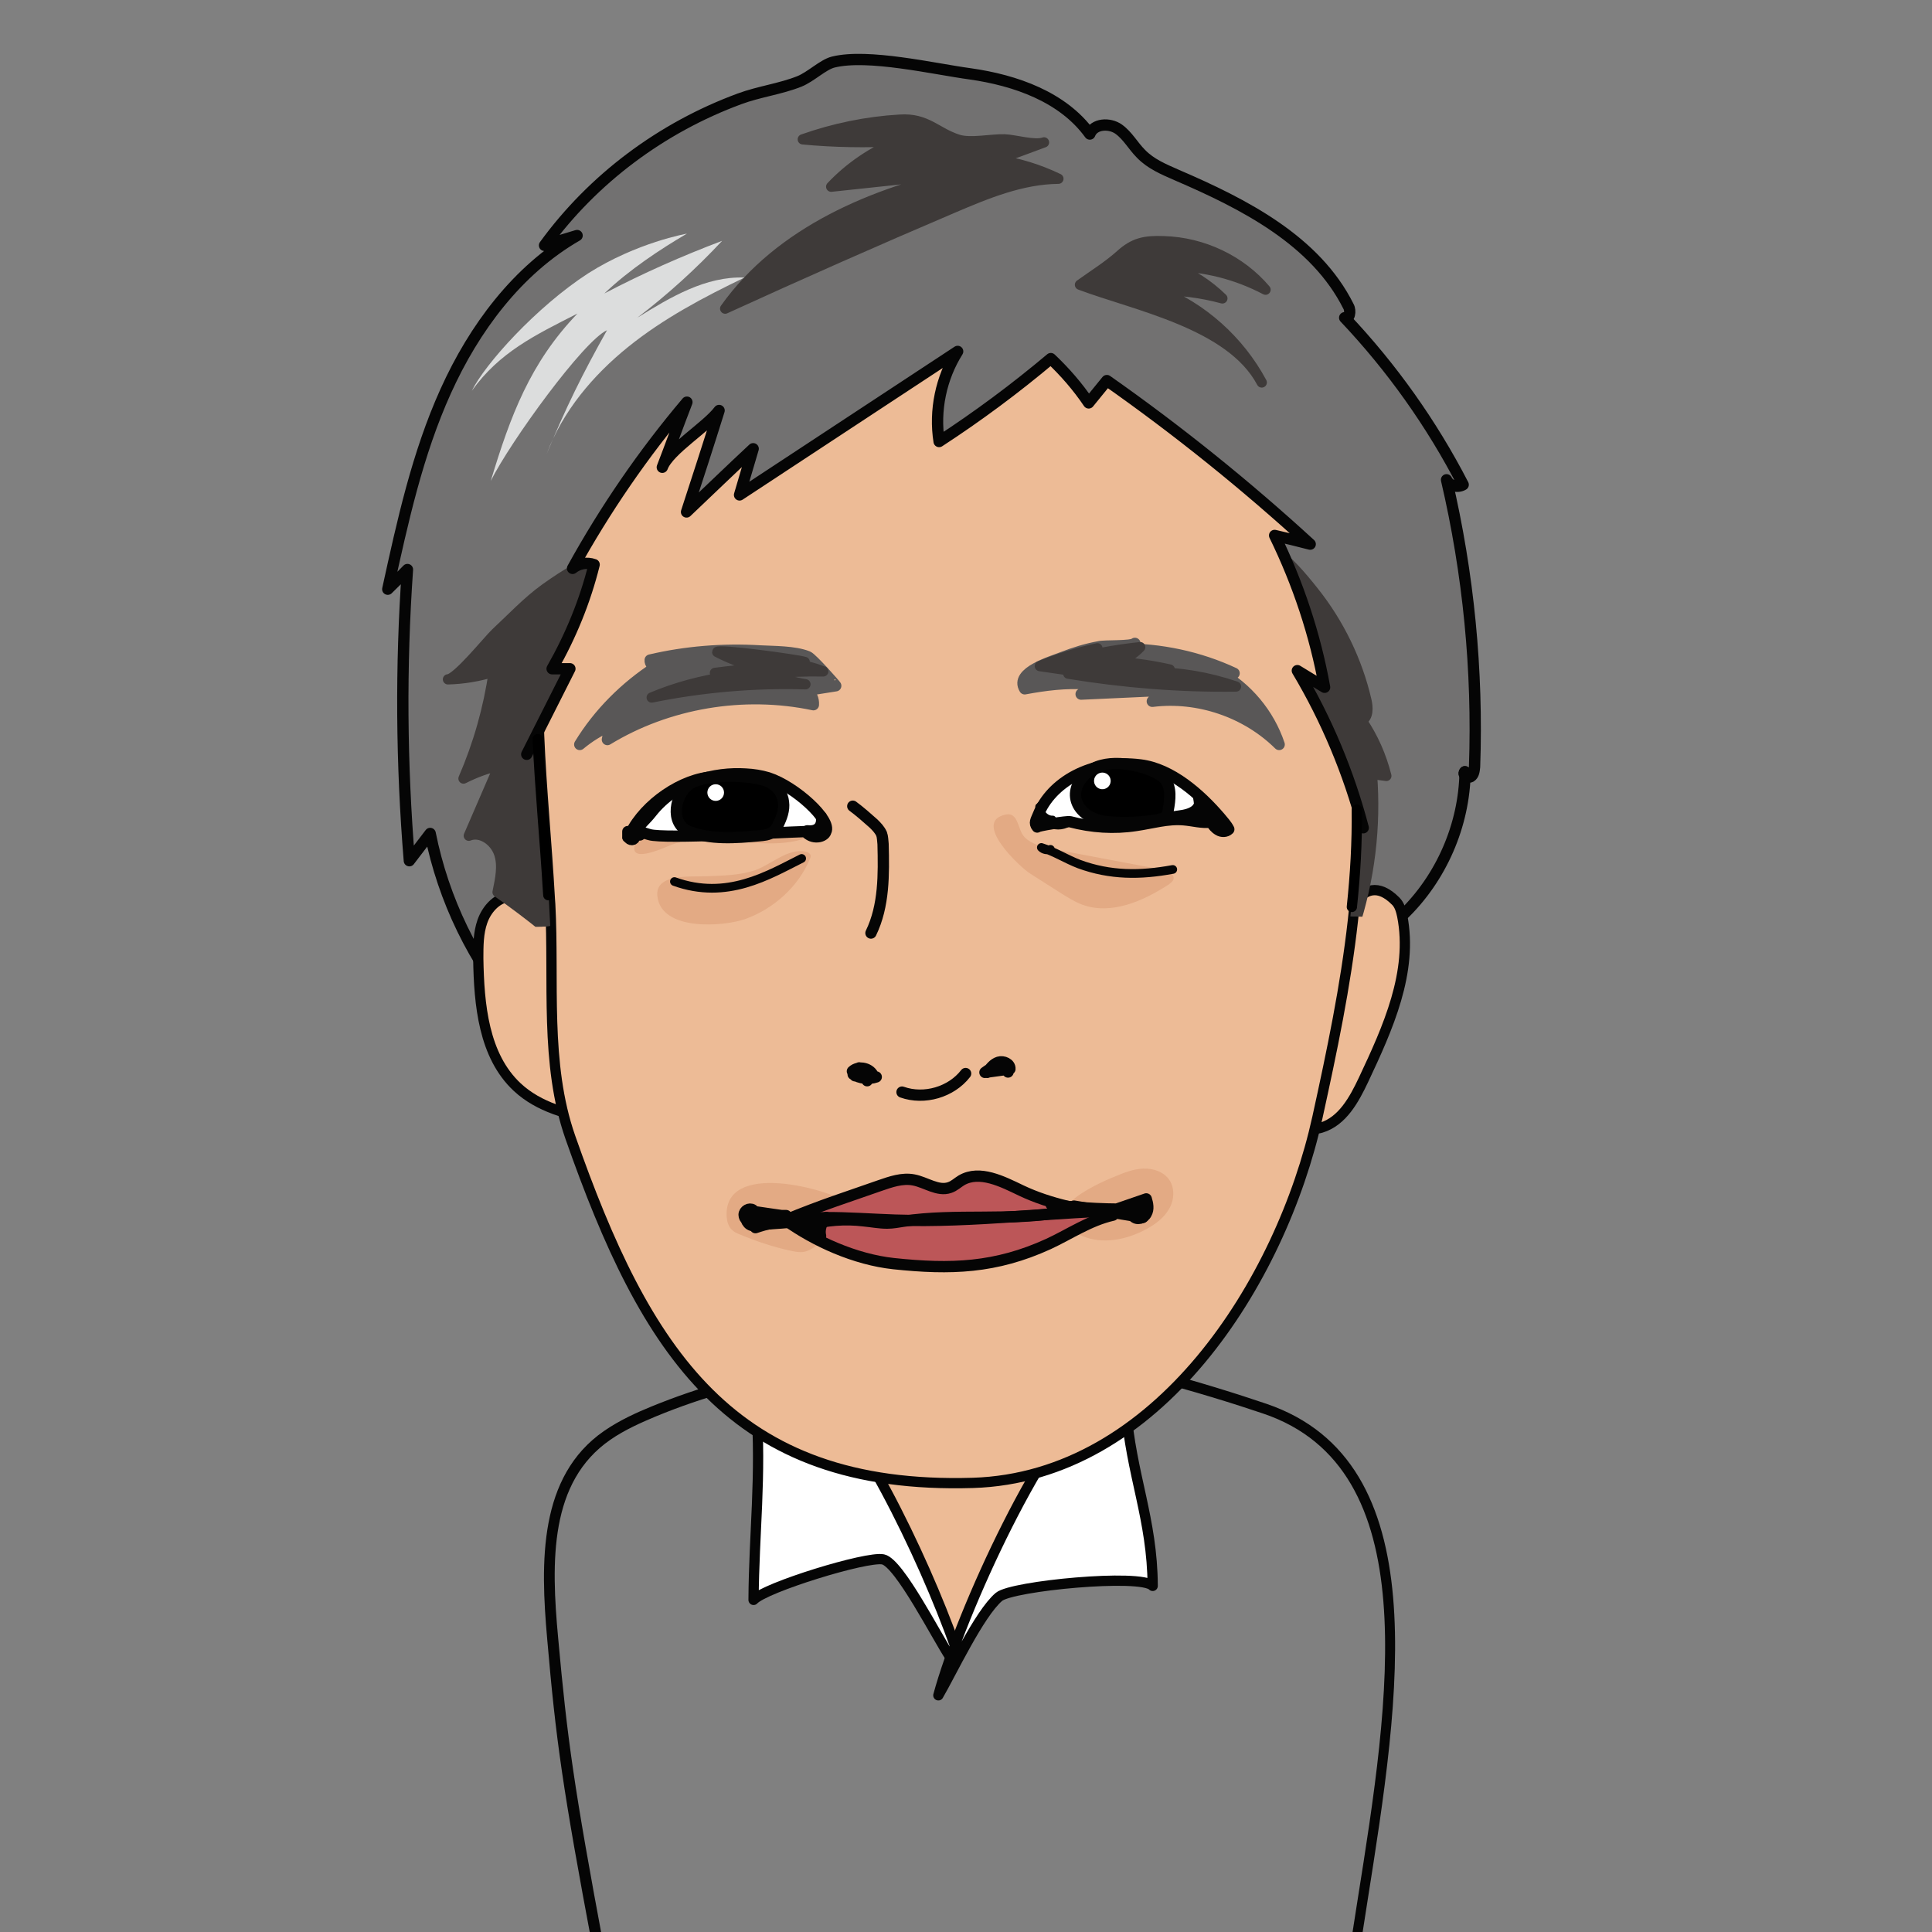<?xml version="1.0" encoding="utf-8"?>
<!-- Generator: Adobe Illustrator 23.0.2, SVG Export Plug-In . SVG Version: 6.00 Build 0)  -->
<svg version="1.1" xmlns="http://www.w3.org/2000/svg" xmlns:xlink="http://www.w3.org/1999/xlink" x="0px" y="0px"
	 viewBox="0 0 51.02 51.02" style="enable-background:new 0 0 51.02 51.02;" xml:space="preserve">
<rect x="0" y="0" width="51.02" height="51.02" fill="#808080" stroke="none"/>
<style type="text/css">
	.st0{fill:none;stroke:#050505;stroke-width:0.299;stroke-linecap:round;stroke-linejoin:round;stroke-miterlimit:10;}
	.st1{fill:#D6AC8D;}
	.st2{fill:#D6AC8D;stroke:#050505;stroke-width:0.271;stroke-linecap:round;stroke-linejoin:round;stroke-miterlimit:10;}
	.st3{fill:#40220F;}
	.st4{fill:#FACFB1;stroke:#050505;stroke-width:0.298;stroke-linecap:round;stroke-linejoin:round;stroke-miterlimit:10;}
	.st5{fill:none;stroke:#050505;stroke-width:0.313;stroke-linecap:round;stroke-linejoin:round;stroke-miterlimit:10;}
	.st6{fill:#4F2C15;}
	.st7{clip-path:url(#SVGID_2_);fill:#40220F;}
	.st8{fill:none;stroke:#050505;stroke-width:0.329;stroke-linecap:round;stroke-linejoin:round;stroke-miterlimit:10;}
	.st9{fill:none;stroke:#000000;stroke-width:0.298;stroke-linecap:round;stroke-linejoin:round;stroke-miterlimit:10;}
	.st10{fill:#EDBB96;}
	.st11{stroke:#000000;stroke-width:0.298;stroke-linecap:round;stroke-linejoin:round;stroke-miterlimit:10;}
	.st12{fill:#EDBB96;stroke:#050505;stroke-width:0.271;stroke-linecap:round;stroke-linejoin:round;stroke-miterlimit:10;}
	.st13{fill:none;stroke:#050505;stroke-width:0.298;stroke-linecap:round;stroke-linejoin:round;stroke-miterlimit:10;}
	.st14{clip-path:url(#SVGID_4_);}
	.st15{fill:#4F2C15;stroke:#050505;stroke-width:0.313;stroke-linecap:round;stroke-linejoin:round;stroke-miterlimit:10;}
	.st16{fill:none;stroke:#050505;stroke-width:0.313;stroke-linecap:round;stroke-linejoin:round;stroke-miterlimit:10;}
	.st17{fill:#050505;stroke:#050505;stroke-width:0.314;stroke-linecap:round;stroke-linejoin:round;stroke-miterlimit:10;}
	.st18{fill:#3E3A39;stroke:#050505;stroke-width:0.314;stroke-linecap:round;stroke-linejoin:round;stroke-miterlimit:10;}
	.st19{fill:#FFFFFF;}
	.st20{fill:#FACFB1;}
	.st21{fill:#FFFFFF;stroke:#050505;stroke-width:0.314;stroke-linecap:round;stroke-linejoin:round;stroke-miterlimit:10;}
	.st22{fill:#FACFB1;stroke:#050505;stroke-width:0.381;stroke-linecap:round;stroke-linejoin:round;stroke-miterlimit:10;}
	.st23{fill:#4F2C15;stroke:#050505;stroke-width:0.329;stroke-linecap:round;stroke-linejoin:round;stroke-miterlimit:10;}
	.st24{fill:#FACFB1;stroke:#050505;stroke-width:0.346;stroke-linecap:round;stroke-linejoin:round;stroke-miterlimit:10;}
	.st25{fill:#FACFB1;stroke:#050505;stroke-width:0.382;stroke-linecap:round;stroke-linejoin:round;stroke-miterlimit:10;}
	.st26{fill:#FACFB1;stroke:#050505;stroke-width:0.299;stroke-linecap:round;stroke-linejoin:round;stroke-miterlimit:10;}
	.st27{fill:#050505;}
	.st28{fill:#040000;}
	.st29{fill:#FFFFFF;stroke:#050505;stroke-width:0.299;stroke-linecap:round;stroke-linejoin:round;stroke-miterlimit:10;}
	.st30{fill:none;}
	.st31{fill:#EFB990;}
	.st32{fill:#FBEDB3;}
	.st33{fill:#EC7070;stroke:#050505;stroke-width:0.299;stroke-linecap:round;stroke-linejoin:round;stroke-miterlimit:10;}
	.st34{fill:#A57E65;}
	.st35{fill:#AA8367;}
	.st36{fill:#050505;stroke:#050505;stroke-width:0.3;stroke-miterlimit:10;}
	.st37{fill:#FACFB1;stroke:#050505;stroke-width:0.3;stroke-linecap:round;stroke-linejoin:round;stroke-miterlimit:10;}
	.st38{fill:#050505;stroke:#050505;stroke-width:0.3;stroke-linecap:round;stroke-linejoin:round;stroke-miterlimit:10;}
	.st39{fill:#C9747E;}
	.st40{fill:none;stroke:#050505;stroke-width:0.3;stroke-linecap:round;stroke-linejoin:round;stroke-miterlimit:10;}
	.st41{fill:#FFFFFF;stroke:#050505;stroke-width:0.3;stroke-linecap:round;stroke-linejoin:round;stroke-miterlimit:10;}
	.st42{fill:#050505;stroke:#050505;stroke-width:0.285;stroke-linecap:round;stroke-linejoin:round;stroke-miterlimit:10;}
	.st43{fill:#FACFB1;stroke:#050505;stroke-width:0.285;stroke-linecap:round;stroke-linejoin:round;stroke-miterlimit:10;}
	.st44{fill:none;stroke:#050505;stroke-width:0.285;stroke-linecap:round;stroke-linejoin:round;stroke-miterlimit:10;}
	.st45{fill:#271203;}
	.st46{fill:#E4007E;stroke:#050505;stroke-width:0.1;stroke-miterlimit:10;}
	.st47{fill:#FACFB1;stroke:#050505;stroke-width:0.257;stroke-linecap:round;stroke-linejoin:round;stroke-miterlimit:10;}
	.st48{fill:none;stroke:#050505;stroke-width:0.257;stroke-linecap:round;stroke-linejoin:round;stroke-miterlimit:10;}
	.st49{fill:#E47389;}
	.st50{fill:#FFFFFF;stroke:#050505;stroke-width:0.257;stroke-linecap:round;stroke-linejoin:round;stroke-miterlimit:10;}
	.st51{fill:#050505;stroke:#050505;stroke-width:0.257;stroke-linecap:round;stroke-linejoin:round;stroke-miterlimit:10;}
	.st52{fill:url(#SVGID_5_);}
	.st53{fill:#E4007E;stroke:#050505;stroke-width:0.3;stroke-miterlimit:10;}
	.st54{fill:url(#SVGID_6_);}
	.st55{fill:#4F2C15;stroke:#050505;stroke-width:0.271;stroke-linecap:round;stroke-linejoin:round;stroke-miterlimit:10;}
	.st56{fill:none;stroke:#050505;stroke-width:0.271;stroke-linecap:round;stroke-linejoin:round;stroke-miterlimit:10;}
	.st57{fill:#FACFB1;stroke:#050505;stroke-width:0.232;stroke-linecap:round;stroke-linejoin:round;stroke-miterlimit:10;}
	.st58{fill:#FACFB1;stroke:#050505;stroke-width:0.271;stroke-linecap:round;stroke-linejoin:round;stroke-miterlimit:10;}
	.st59{fill:#C14E5E;}
	.st60{clip-path:url(#SVGID_8_);fill:#FFFFFF;}
	.st61{fill:#4F2C15;stroke:#4F2C15;stroke-width:0.127;stroke-miterlimit:10;}
	.st62{fill:#4F2C15;stroke:#4F2C15;stroke-width:0.125;stroke-miterlimit:10;}
	.st63{fill:url(#SVGID_9_);}
	.st64{fill:url(#SVGID_10_);}
	.st65{fill:#C24E4D;}
	.st66{clip-path:url(#SVGID_12_);}
	.st67{fill:#FFFFFF;stroke:#050505;stroke-width:0.271;stroke-linecap:round;stroke-linejoin:round;stroke-miterlimit:10;}
	.st68{fill:#050505;stroke:#050505;stroke-width:0.271;stroke-linecap:round;stroke-linejoin:round;stroke-miterlimit:10;}
	.st69{opacity:0.5;fill:#FFFFFF;}
	.st70{fill:url(#SVGID_13_);}
	.st71{fill:url(#SVGID_14_);}
	.st72{fill:#9FA0A0;stroke:#050505;stroke-width:0.285;stroke-linecap:round;stroke-linejoin:round;stroke-miterlimit:10;}
	.st73{fill:#503D2F;}
	.st74{fill:#F1C19B;}
	.st75{fill:url(#SVGID_15_);}
	.st76{fill:#110F14;}
	.st77{fill:#BC5658;}
	.st78{fill:#E5AD8A;}
	.st79{fill:none;stroke:#050505;stroke-width:0.329;stroke-linecap:round;stroke-linejoin:round;stroke-miterlimit:10;}
	.st80{fill:#050505;stroke:#050505;stroke-width:0.313;stroke-linecap:round;stroke-linejoin:round;stroke-miterlimit:10;}
	.st81{fill:none;stroke:#050505;stroke-width:0.284;stroke-linecap:round;stroke-linejoin:round;stroke-miterlimit:10;}
	.st82{clip-path:url(#SVGID_17_);}
	.st83{fill:url(#SVGID_18_);}
	.st84{fill:#4F2C15;stroke:#050505;stroke-width:0.271;stroke-linecap:round;stroke-linejoin:round;stroke-miterlimit:10;}
	.st85{fill:#40220F;stroke:#40220F;stroke-width:0.155;stroke-miterlimit:10;}
	.st86{fill:#FACFB1;stroke:#050505;stroke-width:0.271;stroke-linecap:round;stroke-linejoin:round;stroke-miterlimit:10;}
	.st87{fill:#4F2C15;stroke:#050505;stroke-width:0.271;stroke-linecap:round;stroke-linejoin:round;stroke-miterlimit:10;}
	.st88{fill:none;stroke:#050505;stroke-width:0.271;stroke-linecap:round;stroke-linejoin:round;stroke-miterlimit:10;}
	.st89{fill:#4F2C15;stroke:#050505;stroke-width:0.299;stroke-linecap:round;stroke-linejoin:round;stroke-miterlimit:10;}
	.st90{opacity:0.8;fill:url(#SVGID_19_);}
	.st91{opacity:0.8;fill:url(#SVGID_20_);}
	.st92{fill:#40220F;stroke:#050505;stroke-width:0.271;stroke-miterlimit:10;}
	.st93{fill:#FFFFFF;stroke:#050505;stroke-width:0.271;stroke-linecap:round;stroke-linejoin:round;stroke-miterlimit:10;}
	.st94{fill:#CC6C79;}
	.st95{opacity:0.8;fill:url(#SVGID_21_);}
	.st96{opacity:0.8;fill:url(#SVGID_22_);}
	.st97{fill:#4F2C15;stroke:#4F2C15;stroke-width:0.315;stroke-linecap:round;stroke-linejoin:round;stroke-miterlimit:10;}
	.st98{fill:#FFFFFF;stroke:#050505;stroke-width:0.3;stroke-miterlimit:10;}
	.st99{fill:none;stroke:#050505;stroke-width:0.327;stroke-linecap:round;stroke-linejoin:round;stroke-miterlimit:10;}
	.st100{fill:none;stroke:#050505;stroke-width:0.296;stroke-linecap:round;stroke-linejoin:round;stroke-miterlimit:10;}
	
		.st101{display:none;fill:none;stroke:#050505;stroke-width:0.285;stroke-linecap:round;stroke-linejoin:round;stroke-miterlimit:10;}
	.st102{fill:none;stroke:#050505;stroke-width:0.4;stroke-linecap:round;stroke-linejoin:round;stroke-miterlimit:10;}
	.st103{fill:#050505;stroke:#050505;stroke-width:0.313;stroke-linecap:round;stroke-linejoin:round;stroke-miterlimit:10;}
	.st104{fill:none;stroke:#050505;stroke-width:0.363;stroke-linecap:round;stroke-linejoin:round;stroke-miterlimit:10;}
	.st105{fill:none;stroke:#050505;stroke-width:0.314;stroke-linecap:round;stroke-linejoin:round;stroke-miterlimit:10;}
	.st106{opacity:0.7;fill:url(#SVGID_23_);}
	.st107{opacity:0.7;fill:url(#SVGID_24_);}
	.st108{fill:#D05E68;}
	.st109{fill:none;stroke:#050505;stroke-width:0.346;stroke-linecap:round;stroke-linejoin:round;stroke-miterlimit:10;}
	.st110{opacity:0.3;fill:#FFFFFF;}
	.st111{fill:none;stroke:#050505;stroke-width:0.25;stroke-linecap:round;stroke-linejoin:round;stroke-miterlimit:10;}
	.st112{fill:none;stroke:#050505;stroke-width:0.381;stroke-linecap:round;stroke-linejoin:round;stroke-miterlimit:10;}
	.st113{fill:#3E3A39;stroke:#3E3A39;stroke-width:0.362;stroke-linecap:round;stroke-linejoin:round;stroke-miterlimit:10;}
	.st114{fill:none;stroke:#050505;stroke-width:0.419;stroke-linecap:round;stroke-linejoin:round;stroke-miterlimit:10;}
	.st115{stroke:#050505;stroke-width:0.419;stroke-linecap:round;stroke-linejoin:round;stroke-miterlimit:10;}
	.st116{fill:none;stroke:#050505;stroke-width:0.33;stroke-linecap:round;stroke-linejoin:round;stroke-miterlimit:10;}
	.st117{fill:none;stroke:#050505;stroke-width:0.283;stroke-linecap:round;stroke-linejoin:round;stroke-miterlimit:10;}
	.st118{fill:none;stroke:#050505;stroke-width:0.359;stroke-linecap:round;stroke-linejoin:round;stroke-miterlimit:10;}
	.st119{opacity:0.7;fill:url(#SVGID_25_);}
	.st120{opacity:0.7;fill:url(#SVGID_26_);}
	.st121{stroke:#050505;stroke-width:0.327;stroke-linecap:round;stroke-linejoin:round;stroke-miterlimit:10;}
	.st122{fill:#FFFFFF;stroke:#050505;stroke-width:0.298;stroke-linecap:round;stroke-linejoin:round;stroke-miterlimit:10;}
	.st123{fill:#371907;stroke:#050505;stroke-width:0.298;stroke-linecap:round;stroke-linejoin:round;stroke-miterlimit:10;}
	.st124{fill:#4F2C15;stroke:#4F2C15;stroke-width:0.313;stroke-linecap:round;stroke-linejoin:round;stroke-miterlimit:10;}
	.st125{fill:#0D080A;}
	.st126{opacity:0.6;fill:url(#SVGID_27_);enable-background:new    ;}
	.st127{opacity:0.6;fill:url(#SVGID_28_);enable-background:new    ;}
	.st128{fill:none;stroke:#000000;stroke-width:0.312;stroke-linecap:round;stroke-linejoin:round;stroke-miterlimit:10;}
	.st129{fill:#FFFFFF;stroke:#000000;stroke-width:0.298;stroke-linecap:round;stroke-linejoin:round;stroke-miterlimit:10;}
	.st130{stroke:#000000;stroke-width:0.313;stroke-linecap:round;stroke-linejoin:round;stroke-miterlimit:10;}
	.st131{fill:none;stroke:#050505;stroke-width:0.269;stroke-linecap:round;stroke-linejoin:round;stroke-miterlimit:10;}
	.st132{fill:none;stroke:#000000;stroke-width:0.269;stroke-linecap:round;stroke-linejoin:round;stroke-miterlimit:10;}
	.st133{opacity:0.6;fill:url(#SVGID_29_);enable-background:new    ;}
	.st134{fill:none;stroke:#000000;stroke-width:0.283;stroke-linecap:round;stroke-linejoin:round;stroke-miterlimit:10;}
	.st135{fill:#271203;stroke:#271203;stroke-width:0.329;stroke-linecap:round;stroke-linejoin:round;stroke-miterlimit:10;}
	.st136{opacity:0.6;fill:url(#SVGID_30_);enable-background:new    ;}
	.st137{fill:#E36769;}
	.st138{fill:none;stroke:#000000;stroke-width:0.3;stroke-linecap:round;stroke-linejoin:round;}
	.st139{fill:#FFFFFF;stroke:#050505;stroke-width:0.313;stroke-linecap:round;stroke-linejoin:round;stroke-miterlimit:10;}
	.st140{clip-path:url(#SVGID_32_);fill:#40220F;}
	.st141{fill:#C74F49;stroke:#050505;stroke-width:0.298;stroke-linecap:round;stroke-linejoin:round;stroke-miterlimit:10;}
	.st142{fill:#AD3D30;}
	.st143{clip-path:url(#SVGID_34_);}
	.st144{opacity:0.6;fill:url(#SVGID_35_);}
	.st145{opacity:0.6;fill:url(#SVGID_36_);}
	.st146{fill:#C74F49;}
	.st147{opacity:0.3;fill:url(#SVGID_37_);}
	.st148{opacity:0.6;fill:url(#SVGID_38_);}
	.st149{stroke:#050505;stroke-width:0.298;stroke-linecap:round;stroke-linejoin:round;stroke-miterlimit:10;}
	.st150{fill:#C39676;stroke:#C49776;stroke-width:0.271;stroke-linecap:round;stroke-linejoin:round;stroke-miterlimit:10;}
	.st151{fill:none;stroke:#000000;stroke-width:0.25;}
	.st152{fill:none;stroke:#000000;stroke-width:0.25;stroke-linecap:round;stroke-linejoin:round;}
	.st153{stroke:#000000;stroke-width:0.25;stroke-linecap:round;stroke-linejoin:round;}
	.st154{fill:#33271C;}
	.st155{fill:#CFC7B8;}
	.st156{fill:#FFFFFF;stroke:url(#);stroke-width:0.299;stroke-linecap:round;stroke-linejoin:round;stroke-miterlimit:10;}
	.st157{clip-path:url(#SVGID_40_);}
	.st158{fill:#B73D3C;}
	.st159{fill:#547CAD;}
	.st160{fill:#727171;stroke:#050505;stroke-width:0.298;stroke-linecap:round;stroke-linejoin:round;stroke-miterlimit:10;}
	.st161{fill:#727171;}
	.st162{fill:#595757;stroke:#595757;stroke-width:0.298;stroke-linecap:round;stroke-linejoin:round;stroke-miterlimit:10;}
	.st163{fill:#3E3A39;stroke:#3E3A39;stroke-width:0.271;stroke-linecap:round;stroke-linejoin:round;stroke-miterlimit:10;}
	
		.st164{clip-path:url(#SVGID_42_);fill:#3E3A39;stroke:#3E3A39;stroke-width:0.271;stroke-linecap:round;stroke-linejoin:round;stroke-miterlimit:10;}
	.st165{fill:none;stroke:#000000;stroke-width:0.271;stroke-linecap:round;stroke-linejoin:round;stroke-miterlimit:10;}
	.st166{fill:#E3AA84;}
	.st167{fill:none;stroke:#050505;stroke-width:0.18;stroke-linecap:round;stroke-linejoin:round;stroke-miterlimit:10;}
	.st168{fill:none;stroke:#050505;stroke-width:0.23;stroke-linecap:round;stroke-linejoin:round;stroke-miterlimit:10;}
	.st169{fill:#DCDDDD;}
	.st170{fill:#4D4D4D;stroke:#050505;stroke-width:0.298;stroke-linecap:round;stroke-linejoin:round;stroke-miterlimit:10;}
	.st171{clip-path:url(#SVGID_44_);}
	.st172{fill:none;stroke:#C9CACA;stroke-width:0.05;stroke-miterlimit:10;}
	
		.st173{clip-path:url(#SVGID_46_);fill:#3E3A39;stroke:#3E3A39;stroke-width:0.271;stroke-linecap:round;stroke-linejoin:round;stroke-miterlimit:10;}
	.st174{display:none;}
</style>
<g id="レイヤー_2">
</g>
<g id="レイヤー_1">
</g>
<g id="レイヤー_4">
	<g>
		<g>
			<path class="st27" d="M15.8,51.65c-0.06,0-0.12-0.05-0.13-0.11c-0.82-4.35-0.99-5.6-1.22-8.26c-0.18-2.03-0.23-4.29,1.5-5.49
				c0.42-0.29,0.87-0.49,1.26-0.65c2.52-1.03,5.47-1.54,9.31-1.59c0.03,0,0.06,0,0.09,0c2.13,0,5.47,1.06,6.83,1.52
				c4.51,1.53,3.53,7.71,2.67,13.15c-0.06,0.39-0.12,0.77-0.18,1.15c-0.01,0.07-0.08,0.12-0.15,0.11c-0.07-0.01-0.12-0.08-0.11-0.15
				c0.06-0.38,0.12-0.76,0.18-1.15c0.85-5.34,1.8-11.4-2.49-12.85c-1.36-0.46-4.75-1.52-6.82-1.5c-3.8,0.05-6.73,0.55-9.21,1.57
				c-0.38,0.16-0.82,0.35-1.21,0.62c-1.61,1.11-1.57,3.2-1.38,5.24c0.24,2.65,0.41,3.9,1.22,8.23c0.01,0.07-0.03,0.14-0.11,0.16
				C15.81,51.65,15.8,51.65,15.8,51.65z"/>
		</g>
		<path class="st10" d="M23.14,39.54c0.46,0.56,1.88,4.15,2.03,4.2c0.22,0.08,2.58-3.91,2.7-5.07c0.01-0.06,0.01-0.13-0.04-0.18
			c-0.04-0.04-0.11-0.05-0.17-0.06c-1.15-0.15-2.31-0.18-3.46-0.08C23.16,38.44,22.29,38.5,23.14,39.54z"/>
		<path class="st67" d="M24.78,44.77c0.34-0.58,1.08-2.16,1.6-2.6c0.34-0.29,3.76-0.62,4.06-0.29c-0.01-1.78-0.57-2.92-0.71-4.72
			c-0.02-0.3-0.44-0.71-0.58-0.6C27.59,37.73,25.38,42.56,24.78,44.77z"/>
		<path class="st67" d="M25.23,43.49c-0.86-2.43-2.7-6.2-4.05-7.21c-0.14-0.1-0.3-0.23-0.46-0.18c-0.29,0.08-0.77,0.64-0.75,0.94
			c0.14,2-0.06,3.43-0.07,5.21c0.3-0.33,2.99-1.16,3.42-1.07s1.43,2.07,1.78,2.59C25.12,43.67,25.17,43.57,25.23,43.49z"/>
	</g>
	<g>
		<path class="st160" d="M14.38,6.48c0.29-0.09,0.57-0.17,0.86-0.26c-1.58,0.91-2.72,2.45-3.47,4.11s-1.14,3.45-1.53,5.23
			c0.17-0.17,0.35-0.34,0.52-0.52c-0.18,2.56-0.16,5.13,0.05,7.69c0.18-0.24,0.37-0.48,0.55-0.72c0.35,1.75,1.15,3.4,2.31,4.75
			c4.12,0.88,8.39,0.45,12.56-0.15c3.19-0.46,6.44-1.05,9.26-2.62c0.17-0.1,0.37-0.2,0.57-0.15c0.2,0.05,0.32,0.25,0.47,0.37
			c0.16,0.13,0.45,0.15,0.51-0.04c1.02-0.98,1.63-2.38,1.65-3.79c-0.07,0.07,0.06,0.18,0.15,0.13c0.08-0.05,0.09-0.16,0.1-0.26
			c0.09-2.54-0.16-5.1-0.74-7.58c0.07,0.16,0.29,0.22,0.44,0.13c-0.83-1.61-1.89-3.1-3.13-4.41c0.13,0.06,0.17-0.18,0.1-0.3
			c-0.87-1.74-2.75-2.7-4.54-3.47c-0.34-0.15-0.68-0.29-0.94-0.56c-0.21-0.21-0.35-0.48-0.59-0.65c-0.24-0.17-0.65-0.15-0.76,0.13
			c-0.71-0.98-1.96-1.42-3.16-1.59c-0.96-0.13-2.7-0.54-3.62-0.31c-0.27,0.07-0.59,0.39-0.89,0.51c-0.5,0.2-1.07,0.27-1.58,0.46
			C17.47,3.37,15.66,4.72,14.38,6.48z"/>
		<path class="st12" d="M36.86,23.8c0.1,0.1,0.14,0.25,0.17,0.39c0.29,1.48-0.38,2.96-1.02,4.32c-0.25,0.53-0.56,1.1-1.12,1.27
			c-0.22,0.07-0.53,0.01-0.59-0.22c-0.02-0.08,0-0.17,0.02-0.25c0.34-1.41,0.79-2.83,1-4.26C35.41,24.49,35.91,22.84,36.86,23.8z"/>
		<path class="st12" d="M14.12,23.83c-0.21-0.1-0.45-0.18-0.69-0.15c-0.33,0.05-0.58,0.34-0.69,0.65c-0.11,0.31-0.11,0.65-0.11,0.98
			c0.02,1.22,0.14,2.57,1.03,3.4c0.57,0.53,1.36,0.74,2.13,0.86c-0.06-0.01-0.53-3.18-0.6-3.49C14.98,25.16,15.09,24.29,14.12,23.83
			z"/>
		<path class="st12" d="M14.52,23.73c0,0.05,0.01,0.1,0.01,0.14c0.11,2.06-0.15,4.21,0.53,6.16c1.99,5.67,4.25,9.32,10.63,9.13
			c4.87-0.15,8.14-5.3,9.1-9.65c0.77-3.51,1.44-6.87,0.87-10.47c-0.24-1.51-0.52-3.01-0.85-4.5c-0.19-0.86-0.4-1.73-0.89-2.46
			c-0.63-0.96-1.66-1.56-2.66-2.14c-1.14-0.66-2.29-1.33-3.55-1.72c-1.41-0.45-2.9-0.54-4.38-0.56c-1.38-0.02-2,0.26-3.34,0.62
			c-1.33,0.36-2.61,1.06-3.44,2.17c-0.47,0.62-1.12,1.39-1.3,2.11c-0.23,0.92-0.63,1.64-0.8,2.57
			C13.95,18.01,14.36,20.85,14.52,23.73z"/>
		<path class="st161" d="M18.13,13.52c0.59-0.56,1.17-1.12,1.76-1.67c-0.12,0.41-0.24,0.81-0.36,1.22c1.92-1.26,3.84-2.53,5.76-3.79
			c-0.44,0.7-0.62,1.56-0.49,2.38c1.03-0.67,2.01-1.4,2.95-2.19c0.37,0.35,0.71,0.74,1,1.17c0.16-0.2,0.32-0.39,0.48-0.59
			c1.88,1.32,3.68,2.77,5.37,4.32c-0.31-0.08-0.63-0.16-0.94-0.23c0.62,1.27,1.07,2.62,1.32,4.01c-0.24-0.15-0.48-0.29-0.72-0.44
			c1.03,1.72,1.73,3.64,2.05,5.63c0.61-1.99,0.72-4.12,0.33-6.16c0.33,0.23,0.65,0.48,0.95,0.75c0-1.27-0.72-2.42-1.49-3.42
			c-0.29-0.37-0.59-0.75-0.78-1.18c-0.17-0.38-0.26-0.79-0.38-1.18c-0.52-1.63-1.71-2.94-2.87-4.19c-0.39-0.42-0.79-0.85-1.29-1.14
			c-0.51-0.29-1.09-0.42-1.67-0.54c-1.15-0.24-2.3-0.45-3.45-0.65c-0.85-0.14-1.71-0.28-2.57-0.2c-1.53,0.14-2.91,0.92-4.31,1.56
			c-0.81,0.37-1.65,0.69-2.34,1.26c-0.55,0.45-0.96,1.04-1.34,1.64c-2.26,3.63-3.11,8.11-2.35,12.31c0.76-1.51,1.52-3.02,2.29-4.53
			c-0.16,0-0.31,0-0.47,0c0.49-0.86,0.87-1.78,1.11-2.75c-0.19-0.07-0.41-0.03-0.57,0.1c0.86-1.56,1.87-3.03,3.02-4.39
			c-0.22,0.57-0.43,1.15-0.65,1.72c0.17-0.46,1.18-1.07,1.5-1.5C18.72,11.74,18.42,12.63,18.13,13.52z"/>
		<path class="st162" d="M29.97,16.99c-0.09,0.1-0.22,0.15-0.35,0.15c1.02-0.01,2.05,0.21,2.97,0.64c-0.13-0.01-0.26-0.02-0.4-0.03
			c0.74,0.41,1.32,1.1,1.59,1.91c-0.87-0.86-2.14-1.29-3.35-1.14c0.07-0.07,0.1-0.18,0.08-0.28c-0.65,0.03-1.31,0.06-1.96,0.09
			c0.09-0.06,0.15-0.16,0.15-0.27c-0.56-0.04-1.1,0.03-1.64,0.13c-0.27-0.44,0.73-0.72,1-0.83c0.31-0.12,0.63-0.22,0.96-0.28
			C29.17,17.04,29.88,17.08,29.97,16.99z"/>
		<path class="st162" d="M17.17,17.43c-0.01,0.09,0.07,0.17,0.16,0.18c-0.82,0.53-1.52,1.23-2.02,2.05c0.24-0.2,0.51-0.37,0.81-0.5
			c-0.03,0.12-0.05,0.25-0.08,0.37c1.59-0.97,3.59-1.31,5.44-0.92c0.01-0.14-0.05-0.28-0.17-0.38c0.25-0.04,0.5-0.08,0.76-0.12
			c0.01,0-0.62-0.72-0.74-0.77c-0.35-0.14-0.89-0.13-1.25-0.15C19.09,17.13,18.11,17.21,17.17,17.43z"/>
		<path class="st163" d="M23.76,3.16c-0.87,0.05-1.74,0.23-2.56,0.52c0.84,0.08,1.68,0.09,2.51,0.05c-0.66,0.27-1.27,0.68-1.76,1.2
			c1.19-0.13,2.38-0.25,3.57-0.38c-2.44,0.52-4.92,1.56-6.37,3.6c1.99-0.91,4-1.8,6.02-2.66c0.89-0.38,1.81-0.76,2.78-0.77
			c-0.52-0.25-1.07-0.42-1.64-0.5c0.42-0.15,0.84-0.3,1.26-0.46c-0.24,0.09-0.77-0.07-1.04-0.08c-0.36-0.01-0.89,0.11-1.22,0.01
			C24.73,3.51,24.48,3.11,23.76,3.16z"/>
		<path class="st163" d="M33.42,7.65c-0.76-0.4-1.61-0.62-2.47-0.62c0.5,0.19,0.95,0.48,1.33,0.85c-0.55-0.15-1.12-0.22-1.69-0.22
			c1.16,0.46,2.14,1.34,2.73,2.44c-0.82-1.55-3.34-2.03-4.8-2.58c0.39-0.28,0.72-0.48,1.06-0.78c0.36-0.33,0.65-0.39,1.16-0.37
			C31.76,6.4,32.76,6.87,33.42,7.65z"/>
		<g>
			<defs>
				<path id="SVGID_41_" d="M38.18,12.67c0.07,0.16,0.29,0.22,0.44,0.13c-0.83-1.61-1.89-3.1-3.13-4.41c0.13,0.06,0.17-0.18,0.1-0.3
					c-0.87-1.74-2.75-2.7-4.54-3.47c-0.34-0.15-0.68-0.29-0.94-0.56c-0.21-0.21-0.35-0.48-0.59-0.65c-0.24-0.17-0.65-0.15-0.76,0.13
					c-0.71-0.98-1.96-1.42-3.16-1.59c-0.96-0.13-2.7-0.54-3.62-0.31c-0.27,0.07-0.59,0.39-0.89,0.51c-0.5,0.2-1.07,0.27-1.58,0.46
					c-2.04,0.76-3.86,2.12-5.13,3.88c0.29-0.09,0.57-0.17,0.86-0.26c-1.58,0.91-2.72,2.45-3.47,4.11c-0.75,1.66-1.14,3.45-1.53,5.23
					c0.17-0.17,0.35-0.34,0.52-0.52c-0.18,2.56-0.16,5.13,0.05,7.69c0.18-0.24,0.37-0.48,0.55-0.72c0.06,0.3,0.15,0.59,0.24,0.89
					c0.1,0.34,0.22,0.68,0.36,1.01c1.18,0.48,2,0.62,2.57,0.53c-0.01-0.26-0.03-0.53-0.04-0.79c0-0.05-0.01-0.1-0.01-0.14
					c-0.08-1.39-0.21-2.78-0.27-4.16c0.28-0.56,0.57-1.13,0.85-1.69c-0.16,0-0.31,0-0.47,0c0.49-0.86,0.87-1.78,1.11-2.75
					c-0.19-0.07-0.41-0.03-0.57,0.1c0.86-1.56,1.87-3.03,3.02-4.39c-0.22,0.57-0.43,1.15-0.65,1.72c0.17-0.46,1.17-1.07,1.5-1.5
					c-0.28,0.9-0.57,1.79-0.86,2.68c0.59-0.56,1.17-1.12,1.76-1.67c-0.12,0.41-0.24,0.81-0.36,1.22c1.92-1.26,3.84-2.53,5.76-3.79
					c-0.44,0.7-0.62,1.56-0.49,2.38c1.03-0.67,2.01-1.4,2.95-2.19c0.37,0.35,0.71,0.74,1,1.17c0.16-0.2,0.32-0.39,0.48-0.59
					c1.88,1.32,3.68,2.77,5.37,4.32c-0.31-0.08-0.63-0.16-0.94-0.23c0.62,1.27,1.07,2.62,1.32,4.01c-0.24-0.15-0.48-0.29-0.72-0.44
					c0.66,1.1,1.17,2.29,1.54,3.52c0.02,1-0.03,1.98-0.15,2.96c0.48,0.01,0.84,0.03,0.85,0.03c0.05,0.04,0.11,0.06,0.17,0.08
					c0.14,0.04,0.3,0.01,0.34-0.12c1.01-0.96,1.61-2.33,1.64-3.72c0.02,0.05,0.1,0.09,0.15,0.06c0.08-0.05,0.09-0.16,0.1-0.26
					C39.01,17.71,38.76,15.15,38.18,12.67z"/>
			</defs>
			<clipPath id="SVGID_2_">
				<use xlink:href="#SVGID_41_"  style="overflow:visible;"/>
			</clipPath>
			
				<path style="clip-path:url(#SVGID_2_);fill:#3E3A39;stroke:#3E3A39;stroke-width:0.271;stroke-linecap:round;stroke-linejoin:round;stroke-miterlimit:10;" d="
				M13.09,16.72c0.42-0.39,0.83-0.83,1.3-1.17c2.44-1.74,1.55-0.01,1.8,1.06c0.71,2.94,0.5,6.11-0.6,8.93
				c-0.77-0.71-1.59-1.38-2.45-1.98c0.07-0.34,0.15-0.7,0.04-1.02c-0.11-0.33-0.48-0.6-0.8-0.47c0.27-0.62,0.53-1.23,0.8-1.85
				c-0.33,0.07-0.64,0.19-0.94,0.34c0.39-0.9,0.66-1.85,0.8-2.82c-0.39,0.12-0.8,0.19-1.21,0.2C12.07,17.93,12.89,16.91,13.09,16.72
				z M34.69,15.62c-0.31-0.39-0.67-0.82-1.09-1.11c-0.75-0.52-0.34,0.09-0.19,0.58c0.13,0.43,0.14,0.88,0.19,1.33
				c0.12,1.1,0.46,2.16,0.61,3.25c0.22,1.67-0.03,3.37-0.28,5.04c0.42,0.07,0.83,0.13,1.25,0.2c0.11,0.02,0.23,0.03,0.33-0.02
				c0.12-0.06,0.18-0.21,0.22-0.34c0.44-1.32,0.61-2.72,0.5-4.11c0.13,0.02,0.25,0.03,0.38,0.05c-0.13-0.52-0.35-1.02-0.65-1.46
				c0.18-0.09,0.17-0.35,0.12-0.55C35.84,17.45,35.36,16.46,34.69,15.62z"/>
		</g>
		<path class="st13" d="M13.91,19.92c0.38-0.75,0.76-1.51,1.14-2.26c-0.16,0-0.31,0-0.47,0c0.49-0.86,0.87-1.78,1.11-2.75
			c-0.19-0.07-0.41-0.03-0.57,0.1c0.86-1.56,1.87-3.03,3.02-4.39c-0.22,0.57-0.43,1.15-0.65,1.72c0.17-0.46,1.18-1.07,1.5-1.5
			c-0.28,0.9-0.57,1.79-0.86,2.68c0.59-0.56,1.17-1.12,1.76-1.67c-0.12,0.41-0.24,0.81-0.36,1.22c1.92-1.26,3.84-2.53,5.76-3.79
			c-0.44,0.7-0.62,1.56-0.49,2.38c1.03-0.67,2.01-1.4,2.95-2.19c0.37,0.35,0.71,0.74,1,1.17c0.16-0.2,0.32-0.39,0.48-0.59
			c1.88,1.32,3.68,2.77,5.37,4.32c-0.31-0.08-0.63-0.16-0.94-0.23c0.62,1.27,1.07,2.62,1.32,4.01c-0.24-0.15-0.48-0.29-0.72-0.44
			c0.77,1.29,1.36,2.7,1.74,4.15"/>
		<path class="st165" d="M14.2,19.52c0.06,1.32,0.19,2.65,0.27,3.98c0,0.05,0.01,0.1,0.01,0.14"/>
		<path class="st165" d="M35.7,23.95c0.09-0.85,0.14-1.7,0.13-2.57"/>
		<path class="st163" d="M28.14,17.46c0.65-0.18,1.31-0.3,1.97-0.37c-0.16,0.17-0.37,0.31-0.59,0.39c0.46,0.03,0.92,0.1,1.37,0.2
			c-0.17,0.02-0.35,0.05-0.52,0.07c0.77,0,1.54,0.13,2.27,0.38c-1.48,0.02-2.97-0.1-4.43-0.34c0.11-0.01,0.22-0.03,0.34-0.04
			c-0.36-0.05-0.72-0.11-1.09-0.16c0.49-0.2,1-0.36,1.52-0.47"/>
		<path class="st163" d="M18.94,17.22c0.35,0.18,0.72,0.32,1.1,0.42c-0.39,0.04-0.78,0.08-1.16,0.13c0.1,0.07,0.22,0.11,0.34,0.1
			c-0.69,0.1-1.37,0.28-2.01,0.55c1.33-0.27,2.7-0.39,4.06-0.35c-0.31-0.05-0.62-0.14-0.9-0.28c0.45-0.05,0.91-0.07,1.37-0.06
			c-0.26-0.1-0.53-0.17-0.81-0.21c0.11-0.01,0.21-0.03,0.32-0.04C21.07,17.42,18.94,17.13,18.94,17.22z"/>
		<path class="st13" d="M22.52,21.29c0.19,0.14,0.37,0.3,0.55,0.46c0.08,0.08,0.16,0.16,0.21,0.27c0.03,0.08,0.03,0.18,0.04,0.27
			c0.02,0.8,0.03,1.63-0.32,2.35"/>
		<path class="st13" d="M22.69,28.2c-0.04,0.05-0.11,0.09-0.18,0.09c0.17-0.16,0.49-0.08,0.56,0.14c-0.08-0.04-0.16-0.08-0.23-0.12
			c-0.06-0.03-0.13-0.06-0.19-0.05c-0.07,0.01-0.12,0.1-0.07,0.15c0.19,0.01,0.37,0.02,0.56,0.03c-0.2,0.07-0.43,0.04-0.61-0.07
			c0.14-0.02,0.3,0.05,0.37,0.17"/>
		<path class="st13" d="M23.82,28.84c0.59,0.21,1.3,0,1.68-0.49"/>
		<path class="st13" d="M26.07,28.32c0.08-0.11,0.17-0.23,0.3-0.27c0.13-0.04,0.31,0.04,0.3,0.18c-0.22,0.03-0.44,0.06-0.66,0.09
			c0.1-0.07,0.2-0.15,0.32-0.16c0.12-0.02,0.26,0.04,0.29,0.15"/>
		<path class="st166" d="M17.73,22.31c0.66-0.25,1.4-0.12,2.11-0.06s1.5,0.03,2.01-0.46c-0.16-0.06-0.34-0.02-0.51,0.03
			c-1.04,0.26-2.13,0.32-3.19,0.17c-0.38-0.05-1.13-0.23-1.34,0.2C16.5,22.86,17.46,22.42,17.73,22.31z"/>
		<path class="st166" d="M21.27,22.49c0.06,0.01,0.14,0.05,0.14,0.12c0,0.02-0.01,0.05-0.02,0.07c-0.31,0.74-0.96,1.32-1.71,1.59
			c-0.57,0.2-2.21,0.33-2.32-0.6c-0.07-0.61,0.87-0.51,1.3-0.53c0.44-0.02,0.86-0.02,1.28-0.16C20.35,22.84,20.81,22.39,21.27,22.49
			z"/>
		<g>
			<path class="st122" d="M19.69,20.44c0.2,0.01,0.4,0.04,0.6,0.1c0.71,0.23,1.68,1.12,1.52,1.42c-0.04,0.15-0.36,0.22-0.54,0
				c-0.72,0.02-3.72,0.2-4.12,0.08c-0.51-0.14-0.25-0.2,0.05-0.58C17.86,20.62,18.89,20.39,19.69,20.44z"/>
			<path class="st149" d="M18.18,21.95c0.57,0.23,1.24,0.18,1.88,0.12c0.11-0.01,0.23-0.02,0.32-0.08c0.08-0.05,0.12-0.12,0.16-0.19
				c0.1-0.2,0.18-0.41,0.15-0.62c-0.02-0.21-0.16-0.42-0.39-0.53c-0.44-0.2-1.65-0.22-2.08,0.05
				C17.82,20.97,17.68,21.74,18.18,21.95z"/>
			<path class="st13" d="M21.32,21.94c0.37,0.04,0.4-0.24,0.37-0.37c0.04,0.15,0.07,0.29,0,0.43"/>
			<ellipse class="st19" cx="18.9" cy="20.93" rx="0.22" ry="0.22"/>
			<path class="st167" d="M16.53,22.13c0.32-0.81,1.29-1.54,2.15-1.66"/>
		</g>
		<path class="st168" d="M17.81,23.28c1.39,0.5,2.48-0.17,3.36-0.61"/>
		<path class="st166" d="M27.19,23.06c0.27,0.17,0.53,0.34,0.8,0.51c0.19,0.12,0.38,0.24,0.59,0.32c0.76,0.28,1.6-0.09,2.28-0.53
			c0.05-0.04,0.11-0.08,0.13-0.14c0.03-0.14-0.15-0.22-0.28-0.25c-0.95-0.18-1.9-0.36-2.86-0.54c-0.27-0.05-0.6-0.12-0.8-0.33
			c-0.18-0.19-0.15-0.66-0.49-0.59C25.65,21.7,26.94,22.9,27.19,23.06z"/>
		<g>
			<path class="st122" d="M30.12,20.2c0.81,0.1,1.57,0.77,2.1,1.39c0.08,0.1,0.17,0.19,0.23,0.31c-0.07,0.07-0.19,0.07-0.27,0.02
				c-0.09-0.05-0.15-0.13-0.2-0.21c-0.24,0.03-0.47-0.04-0.71-0.06c-0.43-0.04-0.85,0.09-1.27,0.15c-0.58,0.09-1.17,0.05-1.74-0.1
				c-0.07-0.02-0.89,0.11-0.87,0.14c-0.09-0.11-0.03-0.18,0.03-0.33C27.75,20.68,28.8,20.03,30.12,20.2z"/>
			<path class="st149" d="M29.25,21.7c0.45,0.04,0.91,0.02,1.36-0.06c0.05-0.01,0.11-0.02,0.15-0.05c0.06-0.05,0.08-0.13,0.09-0.2
				c0.05-0.27,0.09-0.59-0.08-0.8c-0.07-0.09-0.18-0.15-0.28-0.2c-0.48-0.23-1.36-0.38-1.8,0.03C28.08,20.99,28.52,21.64,29.25,21.7
				z"/>
			<path class="st13" d="M31.96,21.4c-0.15,0.1-0.32,0.16-0.5,0.19c0.19,0.06,0.4,0.04,0.58-0.04"/>
			
				<ellipse transform="matrix(0.086 -0.996 0.996 0.086 6.079 47.853)" class="st19" cx="29.12" cy="20.61" rx="0.22" ry="0.22"/>
			<path class="st13" d="M30.66,21.62c0.16-0.02,0.32-0.05,0.48-0.07c0.15-0.02,0.3-0.05,0.42-0.14c0.12-0.09,0.18-0.27,0.09-0.39
				c0.03,0.17,0.05,0.35,0.04,0.52"/>
			<path class="st167" d="M27.42,21.64c0-0.07-0.01-0.14-0.01-0.21c0.03,0.14,0.15,0.27,0.29,0.31c-0.12-0.13-0.21-0.28-0.27-0.44
				c0,0.19,0.18,0.36,0.37,0.33c-0.19,0.01-0.36-0.19-0.33-0.37c-0.03,0.18,0.06,0.38,0.21,0.48c0.16,0.1,0.37,0.1,0.53,0"/>
			<path class="st168" d="M27.74,22.43c-0.08,0.03-0.18,0.01-0.24-0.05c0.35,0.11,0.66,0.31,1,0.44c0.82,0.3,1.61,0.3,2.47,0.14"/>
		</g>
		<path class="st166" d="M19.19,32.14c0.01,0.12,0.05,0.25,0.13,0.33c0.06,0.06,0.14,0.1,0.22,0.13c0.43,0.18,0.88,0.33,1.34,0.43
			c0.11,0.02,0.23,0.05,0.34,0.03c0.12-0.02,0.22-0.08,0.32-0.15c0.28-0.18,0.56-0.35,0.84-0.53c0.16-0.1,0.33-0.26,0.26-0.43
			c-0.03-0.06-0.08-0.1-0.13-0.13C21.88,31.38,19.09,30.63,19.19,32.14z"/>
		<path class="st166" d="M29.44,31.07c0.24-0.1,0.49-0.2,0.75-0.21c0.26-0.01,0.54,0.08,0.69,0.3c0.15,0.22,0.13,0.54-0.01,0.77
			c-0.14,0.24-0.36,0.4-0.6,0.53c-0.52,0.28-1.15,0.41-1.69,0.18C27.19,32.06,28.94,31.27,29.44,31.07z"/>
		<g>
			<path class="st77" d="M23.23,31.31c0.29-0.1,0.6-0.21,0.9-0.15c0.32,0.06,0.64,0.31,0.95,0.2c0.12-0.04,0.21-0.13,0.31-0.19
				c0.48-0.28,1.08,0.03,1.58,0.27c0.78,0.37,1.6,0.51,2.42,0.65c-0.62,0.14-1.14,0.5-1.7,0.76c-1.4,0.64-2.58,0.68-4.09,0.52
				c-1.02-0.11-2.08-0.59-2.86-1.15C21.7,31.82,22.44,31.59,23.23,31.31z"/>
			<path class="st13" d="M23.23,31.31c0.29-0.1,0.6-0.21,0.9-0.15c0.32,0.06,0.64,0.31,0.95,0.2c0.12-0.04,0.21-0.13,0.31-0.19
				c0.48-0.28,1.08,0.03,1.58,0.27c0.78,0.37,1.6,0.51,2.42,0.65c-0.62,0.14-1.14,0.5-1.7,0.76c-1.4,0.64-2.58,0.68-4.09,0.52
				c-1.02-0.11-2.08-0.59-2.86-1.15C21.7,31.82,22.44,31.59,23.23,31.31z"/>
			<path class="st13" d="M19.95,32.42c1.17-0.4,2.45-0.24,3.69-0.2c2.11,0.07,4.22-0.23,6.34-0.26c0.13,0,0.3,0.12,0.2,0.19
				c-0.61-0.1-1.21-0.2-1.82-0.3"/>
			<path class="st13" d="M19.87,32.28c-0.11-0.01-0.22-0.09-0.22-0.2c0-0.11,0.14-0.19,0.23-0.13c0.09,0.07-0.01,0.24-0.1,0.19
				c0.01-0.15,0.27-0.17,0.33-0.03s-0.12,0.29-0.26,0.25c-0.14-0.04-0.2-0.24-0.13-0.36c0.07,0,0.13,0,0.2,0
				c0.07,0.08-0.08,0.21-0.15,0.13c-0.04-0.03-0.02-0.1,0.03-0.12c0.04-0.02,0.1-0.02,0.15-0.01c0.25,0.04,0.5,0.07,0.76,0.11
				c-0.21,0-0.43-0.01-0.64-0.01c0.23,0,0.46,0,0.69,0c-0.28,0.03-0.56,0.11-0.82,0.24c0.47-0.02,0.94-0.06,1.41-0.11"/>
			<path class="st13" d="M29.4,31.96c0.29-0.1,0.58-0.2,0.87-0.3c0.04,0.13,0.07,0.27,0,0.39c-0.06,0.12-0.25,0.18-0.34,0.07
				c-0.05-0.05-0.06-0.15,0-0.2c0.05-0.05,0.15-0.05,0.2,0c-0.79,0.03-1.59-0.01-2.37-0.11"/>
			<path class="st13" d="M21.67,32.28c-0.11,0.02-0.21,0.05-0.32,0.07c0.47-0.13,0.97-0.17,1.46-0.11c0.21,0.02,0.41,0.06,0.62,0.06
				c0.15,0,0.29-0.03,0.43-0.05c1.39-0.21,2.84,0.01,4.22-0.25"/>
			<path class="st13" d="M21.43,32.22c0.02,0.16,0.11,0.31,0.24,0.42c-0.04-0.17,0.02-0.36,0.15-0.49"/>
		</g>
		<path class="st13" d="M16.58,22.11c0-0.05,0-0.1,0-0.15c0.09,0.07,0.21,0.11,0.32,0.09c-0.1,0-0.21,0.01-0.31,0.01
			c-0.02,0.08,0.09,0.15,0.15,0.09"/>
		<path class="st169" d="M12.46,10.32c0.73-1.02,1.67-1.47,2.79-2.04c-1.25,1.3-1.77,2.7-2.29,4.42c0.52-1.04,2.45-3.7,3.07-3.98
			c-0.66,1.18-1.07,2.01-1.59,3.26c0.42-1.12,1.22-2.07,2.15-2.82c0.93-0.75,1.99-1.31,3.07-1.83c-1.02-0.04-1.96,0.52-2.83,1.06
			c0.8-0.61,1.55-1.29,2.24-2.03c-1.06,0.4-2.1,0.86-3.11,1.39c0.66-0.63,1.48-1.17,2.18-1.58c0,0-1.32,0.23-2.61,1.05
			C14.16,8.11,12.81,9.61,12.46,10.32z"/>
		<g>
			<path class="st170" d="M38.67,20.45c0-0.02,0.01-0.05,0.01-0.07C38.66,20.4,38.66,20.43,38.67,20.45z"/>
		</g>
	</g>
</g>
<g id="レイヤー_3" class="st174">
</g>
</svg>
